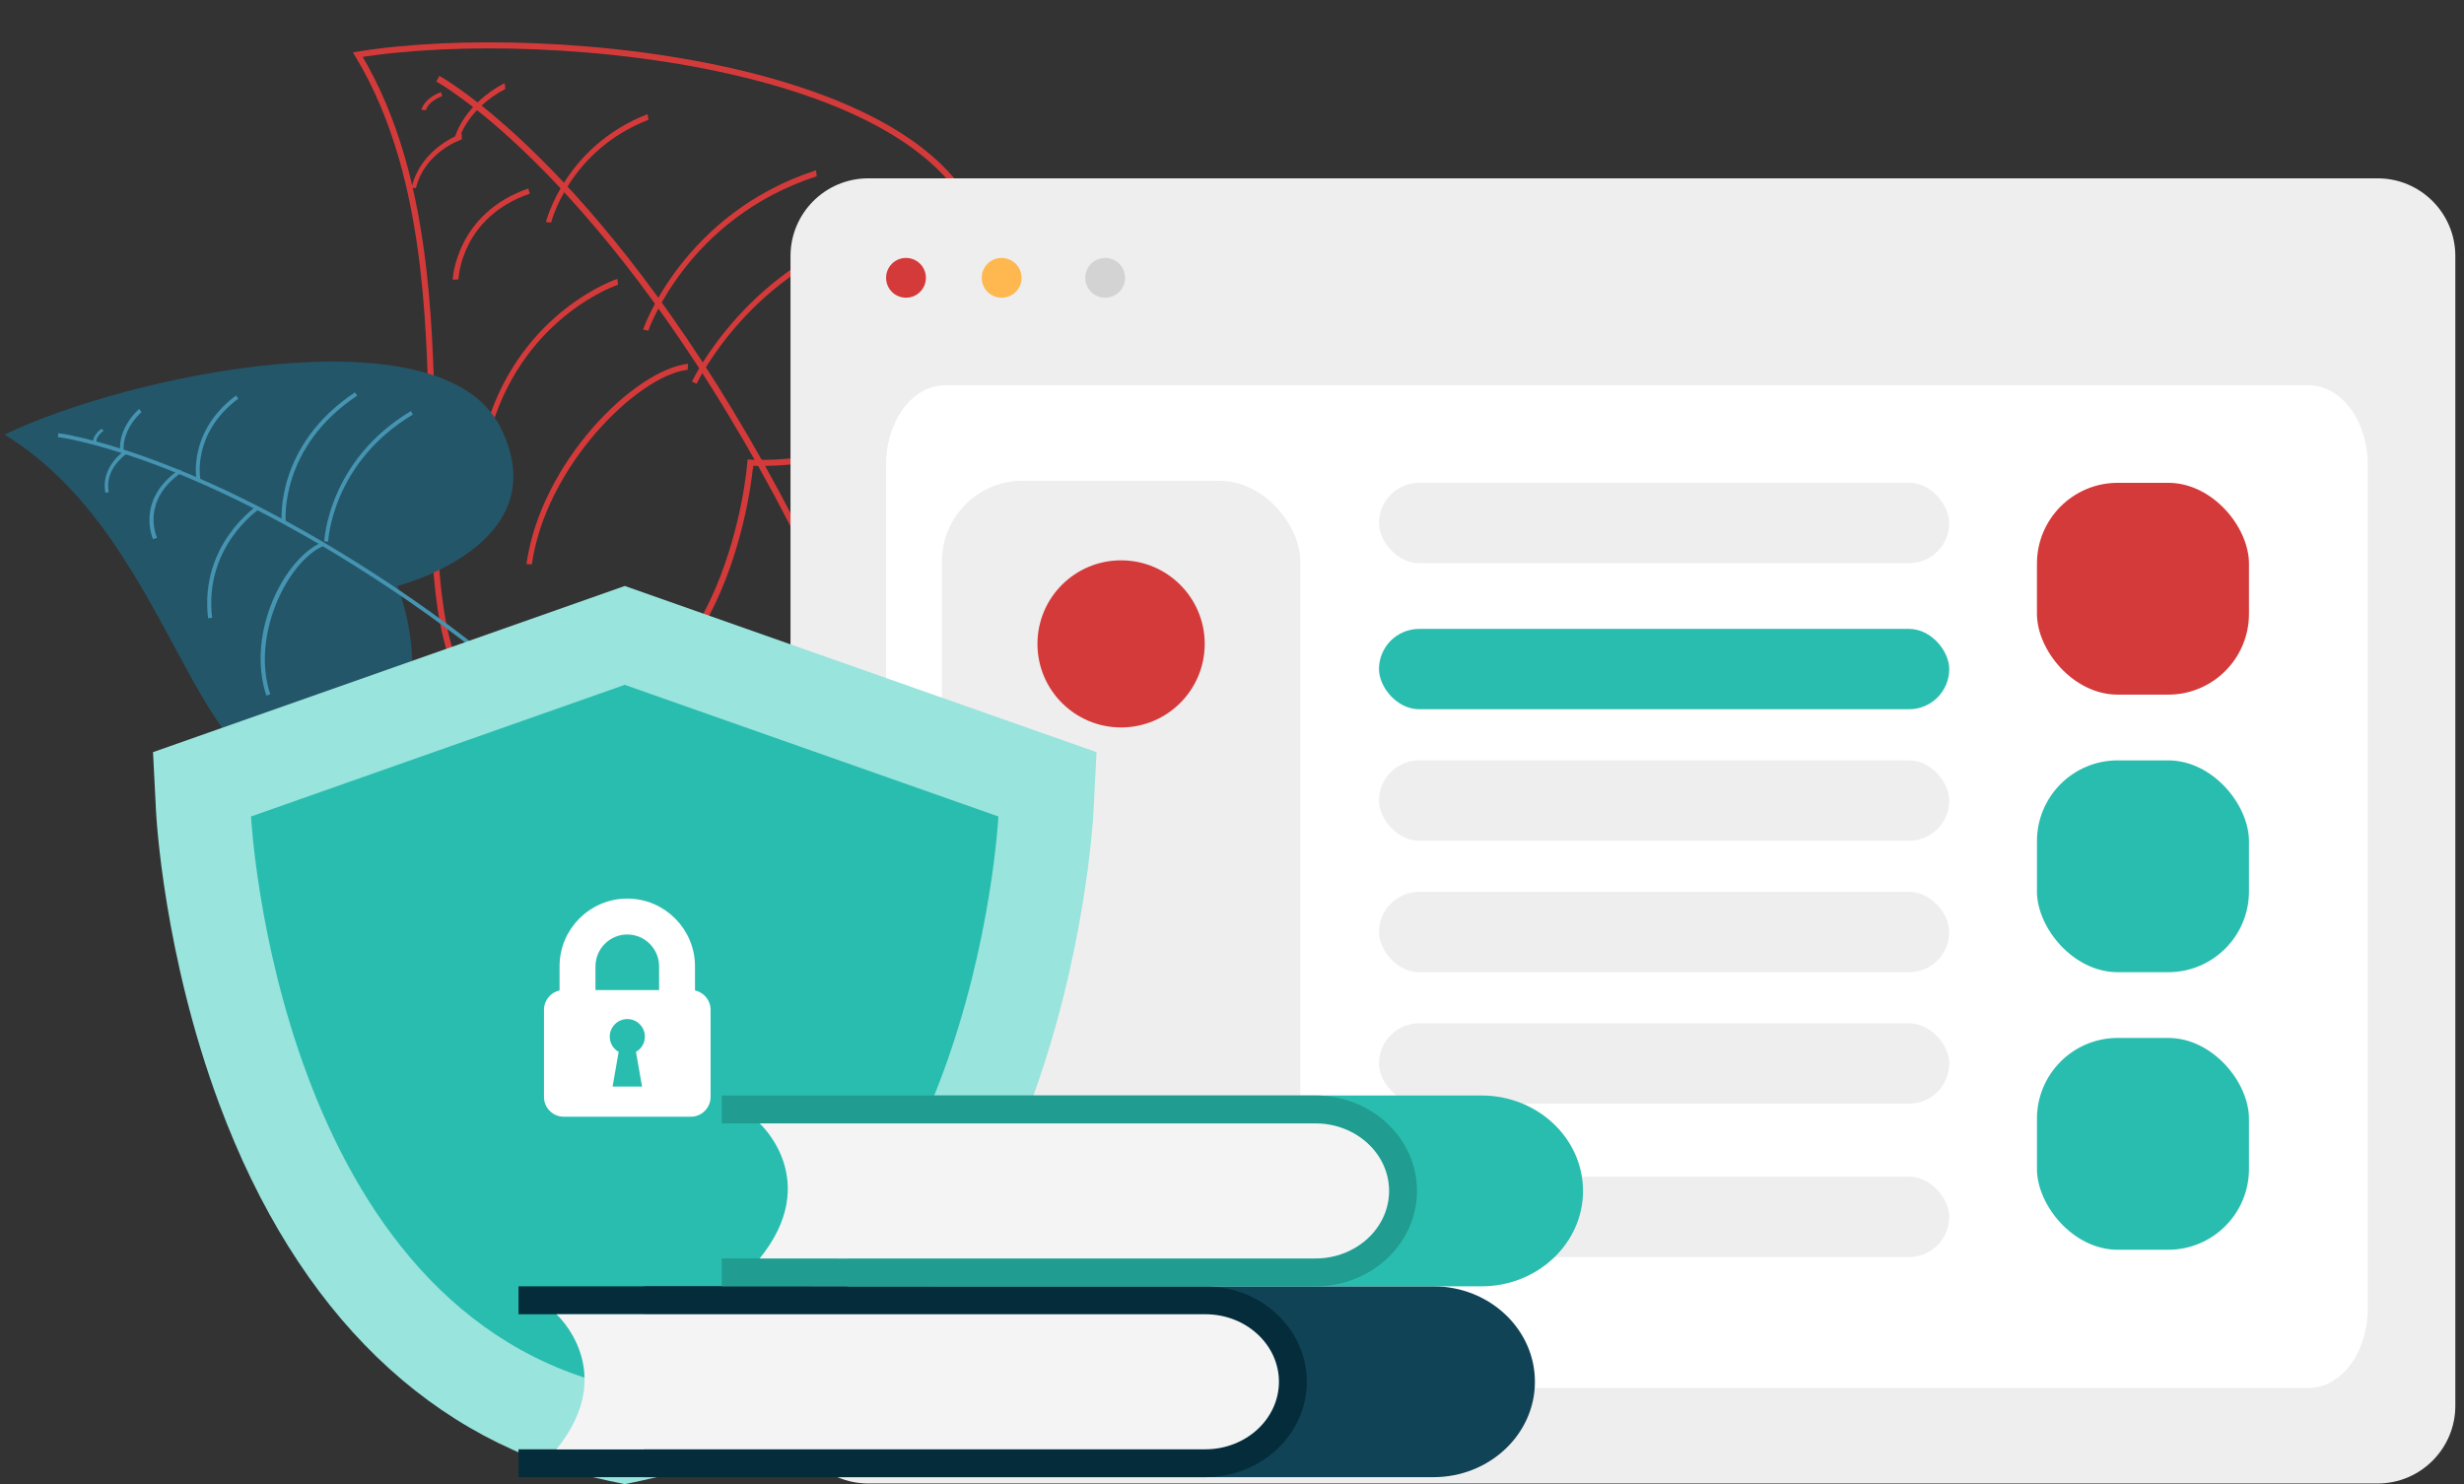 <svg width="244" height="147" viewBox="0 0 244 147" fill="none" xmlns="http://www.w3.org/2000/svg">
<rect x="0" y="0" width="244" height="147" fill="#333333" stroke="none"/>
<path d="M74.627 45.836L74.301 45.819L74.276 46.13L74.58 46.124L74.276 46.13L74.275 46.131L74.275 46.134L74.274 46.146L74.27 46.197C74.265 46.243 74.259 46.311 74.249 46.4C74.231 46.578 74.201 46.841 74.156 47.176C74.067 47.846 73.92 48.806 73.689 49.963C73.226 52.277 72.425 55.372 71.077 58.503C68.374 64.778 63.519 71.103 54.845 71.734C52.164 71.928 50.115 71.437 48.535 70.401C46.952 69.363 45.813 67.76 44.993 65.684C43.348 61.52 43.014 55.538 42.875 48.658C42.85 47.435 42.832 46.184 42.813 44.912C42.726 39.046 42.632 32.715 41.898 26.478C41.021 19.031 39.23 11.696 35.435 5.411C45.012 3.849 60.472 4.15 73.597 7.335C80.266 8.953 86.309 11.311 90.669 14.531C95.025 17.748 97.68 21.809 97.634 26.843C97.587 31.933 96.12 35.644 93.971 38.355C91.82 41.069 88.965 42.808 86.097 43.92C83.228 45.032 80.359 45.513 78.203 45.714C77.125 45.814 76.229 45.845 75.603 45.85C75.289 45.853 75.044 45.849 74.878 45.845C74.794 45.843 74.731 45.841 74.689 45.839L74.641 45.837L74.63 45.837L74.627 45.836L74.627 45.836Z" stroke="#D53A3A" stroke-width="0.6"/>
<path fill-rule="evenodd" clip-rule="evenodd" d="M90.587 93.708C90.6 93.537 91.9 76.229 75.207 46.392C58.496 16.518 43.355 8.158 43.204 8.079L43.51 7.515C43.661 7.597 58.909 16.015 75.686 46.001C92.475 76.014 91.145 93.483 91.128 93.653L90.587 93.708Z" fill="#D53A3A"/>
<path fill-rule="evenodd" clip-rule="evenodd" d="M52.129 55.889C53.55 45.774 62.827 36.636 68.127 36.032L68.097 36.627C63.112 37.196 54.028 46.241 52.669 55.885L52.129 55.889Z" fill="#D53A3A"/>
<path fill-rule="evenodd" clip-rule="evenodd" d="M64.197 32.756L63.679 32.633C63.718 32.519 67.693 21.122 80.809 16.868L80.874 17.459C68.1 21.602 64.235 32.645 64.197 32.756Z" fill="#D53A3A"/>
<path fill-rule="evenodd" clip-rule="evenodd" d="M44.827 27.703C44.83 27.638 45.151 21.135 52.313 18.675L52.465 19.184C45.718 21.502 45.408 27.424 45.398 27.674L44.827 27.703Z" fill="#D53A3A"/>
<path fill-rule="evenodd" clip-rule="evenodd" d="M45.048 13.594C45.084 13.462 45.938 10.349 49.968 8.228L50.041 8.811C46.322 10.768 45.515 13.623 45.509 13.649L45.048 13.594Z" fill="#D53A3A"/>
<path fill-rule="evenodd" clip-rule="evenodd" d="M68.986 38.008L68.514 37.806C68.57 37.686 74.145 25.98 87.555 22.355L87.581 22.958C74.48 26.501 69.041 37.891 68.986 38.008Z" fill="#D53A3A"/>
<path fill-rule="evenodd" clip-rule="evenodd" d="M48.767 42.024L48.251 41.916C51.779 30.738 61.036 27.655 61.129 27.622L61.202 28.201C61.112 28.229 52.178 31.217 48.767 42.024Z" fill="#D53A3A"/>
<path fill-rule="evenodd" clip-rule="evenodd" d="M54.062 21.994C54.08 21.919 55.944 14.489 64.121 11.305L64.214 11.865C56.362 14.919 54.59 21.978 54.574 22.047L54.062 21.994Z" fill="#D53A3A"/>
<path fill-rule="evenodd" clip-rule="evenodd" d="M40.745 18.594C41.736 14.535 45.685 13.252 45.725 13.24L45.728 13.812C45.689 13.825 42.076 15.007 41.189 18.633L40.745 18.594Z" fill="#D53A3A"/>
<path fill-rule="evenodd" clip-rule="evenodd" d="M41.736 10.89C41.741 10.849 41.895 9.827 43.656 9.121L43.8 9.506C42.325 10.096 42.188 10.873 42.181 10.907L41.736 10.89Z" fill="#D53A3A"/>
<path d="M235.446 146.934H85.978C81.727 146.934 78.281 143.484 78.281 139.229V25.369C78.281 21.113 81.727 17.664 85.978 17.664H235.446C239.696 17.664 243.142 21.113 243.142 25.369V139.229C243.142 143.484 239.696 146.934 235.446 146.934Z" fill="#EEEEEE"/>
<path d="M228.606 137.476H93.605C90.369 137.476 87.746 133.964 87.746 129.632V46.001C87.746 41.669 90.369 38.158 93.605 38.158H228.606C231.842 38.158 234.464 41.669 234.464 46.001V129.632C234.464 133.964 231.842 137.476 228.606 137.476Z" fill="white"/>
<rect x="136.555" y="47.822" width="56.47" height="7.958" rx="3.979" fill="#EEEEEE"/>
<rect x="136.555" y="75.313" width="56.47" height="7.958" rx="3.979" fill="#EEEEEE"/>
<rect x="136.555" y="88.335" width="56.47" height="7.958" rx="3.979" fill="#EEEEEE"/>
<rect x="136.555" y="101.357" width="56.47" height="7.958" rx="3.979" fill="#EEEEEE"/>
<rect x="136.555" y="116.549" width="56.47" height="7.958" rx="3.979" fill="#EEEEEE"/>
<rect x="136.555" y="62.291" width="56.47" height="7.958" rx="3.979" fill="#29BDAF"/>
<rect x="201.711" y="47.822" width="20.995" height="20.98" rx="8" fill="#D53A3A"/>
<rect x="201.711" y="75.313" width="20.995" height="20.98" rx="8" fill="#29BDAF"/>
<rect x="201.711" y="102.804" width="20.995" height="20.98" rx="8" fill="#29BDAF"/>
<rect x="93.269" y="47.617" width="35.496" height="77.247" rx="8" fill="#EEEEEE"/>
<ellipse cx="111.017" cy="63.775" rx="8.282" ry="8.276" fill="#D53A3A"/>
<ellipse cx="99.189" cy="27.517" rx="1.972" ry="1.971" fill="#FFB84F"/>
<ellipse cx="89.718" cy="27.517" rx="1.972" ry="1.971" fill="#D53A3A"/>
<ellipse cx="109.441" cy="27.517" rx="1.972" ry="1.971" fill="#D3D3D3"/>
<path fill-rule="evenodd" clip-rule="evenodd" d="M39.349 58.037C39.349 58.037 45.203 72.392 33.552 76.784C19.172 82.204 18.516 54.128 0.452 43.047C12.483 37.209 43.627 30.585 49.534 42.276C55.44 53.968 39.349 58.037 39.349 58.037Z" fill="#245669"/>
<path fill-rule="evenodd" clip-rule="evenodd" d="M63.247 82.157C63.206 82.057 58.994 71.945 38.83 58.439C18.643 44.917 5.863 43.303 5.737 43.289L5.779 42.905C5.906 42.92 18.776 44.545 39.041 58.118C59.322 71.704 63.561 81.913 63.6 82.013L63.247 82.157Z" fill="#4594B1"/>
<path fill-rule="evenodd" clip-rule="evenodd" d="M26.372 68.893C24.32 62.644 28.229 55.243 31.867 53.724L32.027 54.08C28.605 55.509 24.806 62.813 26.761 68.772L26.372 68.893Z" fill="#4594B1"/>
<path fill-rule="evenodd" clip-rule="evenodd" d="M28.295 51.596L27.896 51.635C27.889 51.56 27.251 44.116 35.148 38.861L35.372 39.189C27.68 44.307 28.288 51.523 28.295 51.596Z" fill="#4594B1"/>
<path fill-rule="evenodd" clip-rule="evenodd" d="M15.155 53.405C15.138 53.367 13.396 49.493 17.77 46.495L18.034 46.759C13.913 49.584 15.486 53.116 15.555 53.264L15.155 53.405Z" fill="#4594B1"/>
<path fill-rule="evenodd" clip-rule="evenodd" d="M11.911 44.681C11.897 44.597 11.562 42.598 13.776 40.494L14.004 40.818C11.961 42.76 12.251 44.598 12.255 44.614L11.911 44.681Z" fill="#4594B1"/>
<path fill-rule="evenodd" clip-rule="evenodd" d="M32.499 53.637L32.112 53.62C32.115 53.54 32.485 45.63 40.687 40.718L40.884 41.06C32.871 45.859 32.502 53.558 32.499 53.637Z" fill="#4594B1"/>
<path fill-rule="evenodd" clip-rule="evenodd" d="M21.007 61.19L20.607 61.239C19.736 53.944 25.397 50.136 25.454 50.096L25.68 50.418C25.625 50.454 20.165 54.137 21.007 61.19Z" fill="#4594B1"/>
<path fill-rule="evenodd" clip-rule="evenodd" d="M19.467 47.572C19.457 47.524 18.534 42.792 23.366 39.174L23.601 39.48C18.96 42.953 19.837 47.448 19.846 47.492L19.467 47.572Z" fill="#4594B1"/>
<path fill-rule="evenodd" clip-rule="evenodd" d="M10.444 48.813C9.92 46.234 12.331 44.635 12.355 44.62L12.53 44.952C12.506 44.968 10.304 46.436 10.771 48.74L10.444 48.813Z" fill="#4594B1"/>
<path fill-rule="evenodd" clip-rule="evenodd" d="M9.243 43.887C9.235 43.863 9.036 43.243 10.043 42.467L10.258 42.658C9.414 43.307 9.55 43.783 9.556 43.803L9.243 43.887Z" fill="#4594B1"/>
<path d="M60.23 146.655C42.757 142.988 29.444 130.1 21.726 109.386C16.229 94.632 15.482 80.978 15.453 80.404L15.152 74.498L61.869 58.038L108.585 74.498L108.285 80.404C108.255 80.978 107.509 94.632 102.012 109.387C94.294 130.1 80.98 142.988 63.508 146.656L61.869 147L60.23 146.655Z" fill="#99E4DD"/>
<path d="M98.866 80.869L61.864 67.831L24.861 80.869C24.861 80.869 27.367 130.271 61.864 137.513C96.36 130.271 98.866 80.869 98.866 80.869Z" fill="#29BDAF"/>
<path d="M68.408 110.608H55.828C54.747 110.608 53.869 109.729 53.869 108.645V100.023C53.869 98.939 54.747 98.06 55.828 98.06H68.408C69.49 98.06 70.367 98.939 70.367 100.023V108.645C70.367 109.729 69.49 110.608 68.408 110.608Z" fill="white"/>
<path d="M67.823 98.685H68.323V98.185V95.717C68.323 92.29 65.54 89.501 62.117 89.501C58.694 89.501 55.91 92.29 55.91 95.717V98.185V98.685H56.41H57.967H58.467V98.185V95.717C58.467 93.699 60.105 92.058 62.117 92.058C64.129 92.058 65.768 93.7 65.768 95.717V98.185V98.685H66.268H67.823Z" fill="white" stroke="white"/>
<path d="M63.861 102.678C63.861 101.715 63.082 100.935 62.12 100.935C61.158 100.935 60.381 101.717 60.381 102.678C60.381 103.328 60.738 103.886 61.263 104.186L60.662 107.621H63.58L62.979 104.186C63.503 103.887 63.861 103.328 63.861 102.678Z" fill="#29BDAF"/>
<path d="M141.947 146.309H63.793V143.547V130.173V127.407H141.947C147.49 127.407 151.997 131.646 151.997 136.858C151.997 142.069 147.49 146.309 141.947 146.309Z" fill="#114356"/>
<path d="M119.36 146.309H51.346V143.547H119.36C123.377 143.547 126.645 140.544 126.645 136.858C126.645 133.171 123.378 130.173 119.36 130.173H51.346V127.407H119.36C124.903 127.407 129.41 131.646 129.41 136.858C129.41 142.069 124.903 146.309 119.36 146.309Z" fill="#052C3A"/>
<path d="M119.362 143.547C123.379 143.547 126.646 140.545 126.646 136.858C126.646 133.172 123.379 130.173 119.362 130.173H55.102C55.102 130.173 61.371 135.82 55.102 143.547H119.362V143.547Z" fill="#F4F4F4"/>
<path d="M146.711 127.407H83.92V124.645V111.271V108.505H146.711C152.254 108.505 156.761 112.744 156.761 117.956C156.761 123.167 152.254 127.407 146.711 127.407Z" fill="#29BDAF"/>
<path d="M130.27 127.407H71.473V124.645H130.269C134.286 124.645 137.554 121.642 137.554 117.956C137.554 114.269 134.287 111.271 130.269 111.271H71.473V108.505H130.269C135.812 108.505 140.319 112.744 140.319 117.956C140.32 123.167 135.812 127.407 130.27 127.407Z" fill="#209C90"/>
<path d="M130.269 124.645C134.286 124.645 137.554 121.643 137.554 117.957C137.554 114.27 134.287 111.272 130.269 111.272H75.227C75.227 111.272 81.496 116.918 75.227 124.646H130.269V124.645Z" fill="#F4F4F4"/>
</svg>
